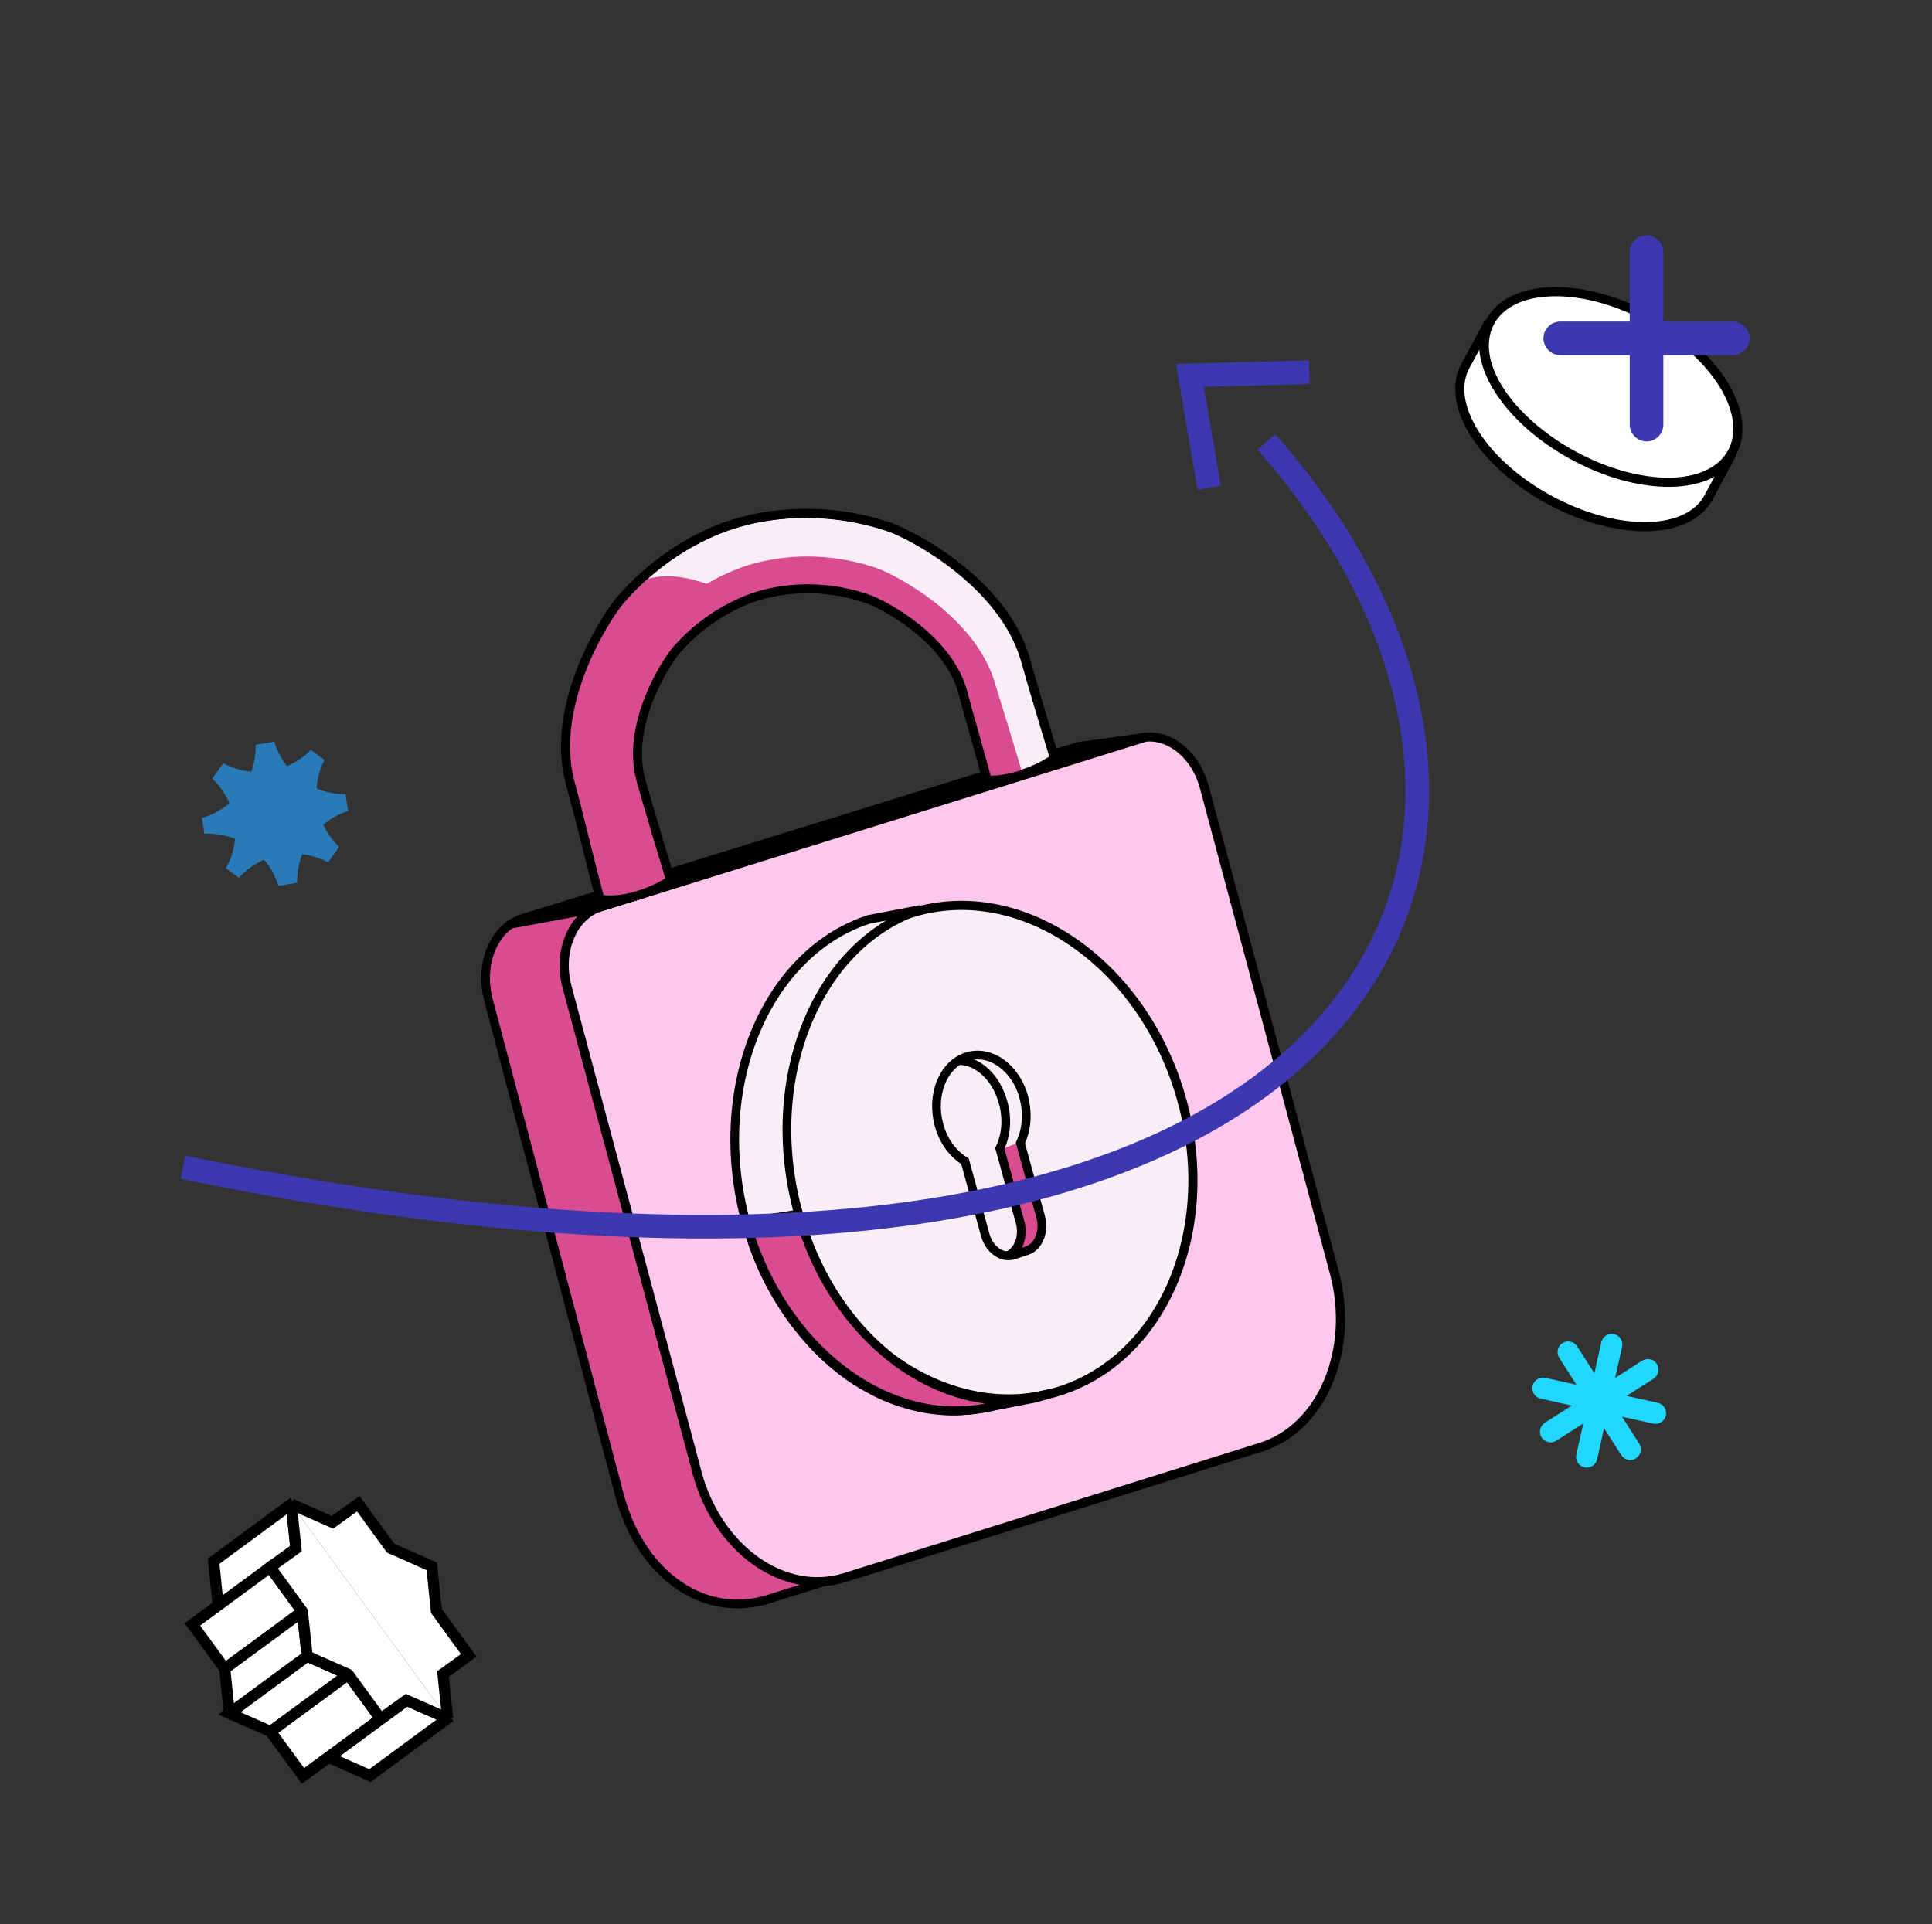 <svg width="263" height="262" viewBox="0 0 263 262" fill="none" xmlns="http://www.w3.org/2000/svg">
<rect x="0" y="0" width="263" height="262" fill="#333333" stroke="none"/>
<g clip-path="url(#clip0_5123_27460)">
<path d="M60.305 227.893L45.369 238.841L48.885 236.311L63.807 225.363L60.305 227.893Z" fill="white" stroke="black" stroke-width="1.515" stroke-miterlimit="10"/>
<path d="M39.953 204.553L29.076 212.557L29.705 218.631L40.282 210.842L39.653 204.782" fill="white"/>
<path d="M39.953 204.553L29.076 212.557L29.705 218.631L40.282 210.842L39.653 204.782" stroke="black" stroke-width="1.515" stroke-miterlimit="10"/>
<path d="M60.835 233.91L55.332 231.48L44.756 239.255L50.358 241.742L61.264 233.71" fill="white"/>
<path d="M60.835 233.91L55.332 231.48L44.756 239.255L50.358 241.742L61.264 233.71" stroke="black" stroke-width="1.515" stroke-miterlimit="10"/>
<path d="M36.766 213.372L26.189 221.161L30.592 227.193L41.168 219.417L36.766 213.372Z" fill="white" stroke="black" stroke-width="1.515" stroke-miterlimit="10"/>
<path d="M47.401 227.964L36.824 235.74L41.241 241.785L51.817 234.01L47.401 227.964Z" fill="white" stroke="black" stroke-width="1.515" stroke-miterlimit="10"/>
<path d="M51.817 234.01L41.24 241.785L44.756 239.255L55.333 231.48L51.817 234.01Z" fill="white" stroke="black" stroke-width="1.515" stroke-miterlimit="10"/>
<path d="M31.221 233.267L36.823 235.74L47.4 227.965L41.812 225.478L31.221 233.267Z" fill="white" stroke="black" stroke-width="1.515" stroke-miterlimit="10"/>
<path d="M30.763 233.61L41.812 225.478L41.168 219.417L30.592 227.193L31.221 233.267" fill="white"/>
<path d="M30.763 233.61L41.812 225.478L41.168 219.417L30.592 227.193L31.221 233.267" stroke="black" stroke-width="1.515" stroke-miterlimit="10"/>
<path d="M39.653 204.782L40.282 210.842L36.766 213.372L41.168 219.418L41.811 225.478L47.399 227.965L51.816 234.011L55.332 231.481L60.934 233.953" fill="white"/>
<path d="M39.653 204.782L40.282 210.842L36.766 213.372L41.168 219.418L41.811 225.478L47.399 227.965L51.816 234.011L55.332 231.481L60.934 233.953" stroke="black" stroke-width="1.515" stroke-miterlimit="10"/>
<path d="M60.934 233.953L60.305 227.893L63.807 225.364L59.405 219.318L58.776 213.258L53.173 210.771L48.771 204.725L45.255 207.255L39.652 204.782" fill="white"/>
<path d="M60.934 233.953L60.305 227.893L63.807 225.364L59.405 219.318L58.776 213.258L53.173 210.771L48.771 204.725L45.255 207.255L39.652 204.782" stroke="black" stroke-width="1.515" stroke-miterlimit="10"/>
<path d="M178.249 50.666L161.984 51.109L164.6 66.416" stroke="#3D38B0" stroke-width="3.216" stroke-miterlimit="10"/>
<path d="M84.304 203.468L66.495 136.15C65.195 131.247 67.239 126.273 71.04 125.073L145.29 102.09C149.092 100.89 151.936 103.706 153.223 108.608L171.031 175.926C173.861 186.631 169.416 197.479 161.112 200.123L103.942 217.917C95.409 220.133 87.134 214.173 84.304 203.468Z" fill="#D94C91" stroke="black" stroke-width="1.186" stroke-miterlimit="10"/>
<path d="M94.88 200.437L77.186 134.348C75.899 129.532 77.943 124.658 81.745 123.457L154.723 100.589C158.525 99.403 162.655 102.347 163.942 107.15L181.636 173.239C184.451 183.744 179.992 194.406 171.674 197.021L115.032 214.773C106.728 217.374 97.681 210.942 94.865 200.437" fill="#FEC8EE"/>
<path d="M94.88 200.437L77.186 134.348C75.899 129.532 77.943 124.658 81.745 123.457L154.723 100.589C158.525 99.403 162.655 102.347 163.942 107.15L181.636 173.239C184.451 183.744 179.992 194.406 171.674 197.021L115.032 214.773C106.728 217.374 97.681 210.942 94.865 200.437" stroke="black" stroke-width="1.243" stroke-miterlimit="10"/>
<path d="M146.733 101.633L69.453 125.844L81.245 123.657L156.066 100.346L146.747 101.633H146.733Z" fill="black" stroke="black" stroke-width="1.186" stroke-miterlimit="10"/>
<path d="M143.912 189.489C158.567 185.076 166.049 166.89 160.622 148.872C155.196 130.853 138.916 119.823 124.261 124.237C109.605 128.651 102.124 146.836 107.55 164.855C112.977 182.873 129.256 193.903 143.912 189.489Z" fill="#F9EDF6" stroke="black" stroke-width="1.243" stroke-miterlimit="10"/>
<path d="M108.773 180.871C108.916 181.043 109.059 181.229 109.202 181.4C109.388 181.615 109.559 181.829 109.745 182.043C109.888 182.215 110.031 182.372 110.174 182.544C110.36 182.758 110.56 182.958 110.746 183.158C110.889 183.315 111.032 183.473 111.175 183.616C111.375 183.83 111.589 184.03 111.789 184.23C111.932 184.373 112.075 184.502 112.218 184.645C112.447 184.859 112.675 185.059 112.918 185.273C113.047 185.388 113.175 185.502 113.304 185.617C113.619 185.888 113.933 186.131 114.247 186.388C114.305 186.431 114.347 186.474 114.405 186.517C114.776 186.803 115.162 187.089 115.534 187.36C115.648 187.446 115.762 187.517 115.877 187.589C116.148 187.775 116.42 187.961 116.691 188.132C116.849 188.232 116.992 188.318 117.149 188.404C117.392 188.547 117.635 188.704 117.878 188.832C118.049 188.932 118.206 189.018 118.378 189.104C118.607 189.233 118.85 189.361 119.078 189.476C119.25 189.561 119.436 189.647 119.607 189.733C119.836 189.847 120.065 189.947 120.293 190.062C120.479 190.147 120.665 190.219 120.851 190.29C121.079 190.39 121.308 190.476 121.537 190.562C121.722 190.633 121.908 190.705 122.108 190.762C122.337 190.848 122.566 190.919 122.794 190.991C122.98 191.048 123.18 191.105 123.366 191.162C123.595 191.233 123.823 191.291 124.066 191.362C124.267 191.419 124.452 191.462 124.652 191.505C124.881 191.562 125.124 191.605 125.353 191.662C125.553 191.705 125.739 191.734 125.939 191.777C126.182 191.819 126.41 191.848 126.653 191.891C126.853 191.92 127.039 191.948 127.239 191.962C127.482 191.991 127.725 192.005 127.968 192.034C128.154 192.048 128.354 192.062 128.54 192.077C128.783 192.077 129.026 192.091 129.283 192.105C129.469 192.105 129.655 192.105 129.855 192.105C130.112 192.105 130.369 192.105 130.627 192.077C130.813 192.077 130.984 192.077 131.17 192.048C131.441 192.034 131.713 192.005 131.985 191.977C132.142 191.962 132.313 191.948 132.47 191.934C132.799 191.891 133.142 191.834 133.471 191.777C133.571 191.762 133.671 191.748 133.771 191.734H133.785L140.889 190.362C140.889 190.362 141.089 190.304 140.875 190.362C141.861 190.104 142.39 189.933 143.276 189.647L138.23 190.69C138.059 190.69 137.902 190.69 137.73 190.705C137.473 190.705 137.216 190.719 136.958 190.733C136.773 190.733 136.587 190.733 136.401 190.733C136.158 190.733 135.901 190.733 135.658 190.705C135.472 190.705 135.272 190.676 135.086 190.662C134.843 190.647 134.6 190.619 134.357 190.59C134.157 190.562 133.971 190.547 133.771 190.519C133.528 190.49 133.299 190.447 133.056 190.405C132.856 190.376 132.671 190.333 132.47 190.29C132.242 190.247 131.999 190.19 131.77 190.133C131.57 190.09 131.384 190.033 131.184 189.99C130.955 189.933 130.712 189.861 130.484 189.79C130.298 189.733 130.098 189.676 129.912 189.618C129.683 189.547 129.455 189.461 129.212 189.375C129.026 189.304 128.84 189.247 128.654 189.175C128.426 189.09 128.197 188.99 127.968 188.904C127.782 188.832 127.597 188.747 127.425 188.675C127.197 188.575 126.968 188.461 126.725 188.346C126.553 188.261 126.368 188.175 126.196 188.089C125.967 187.975 125.724 187.846 125.496 187.718C125.324 187.632 125.153 187.532 124.995 187.446C124.752 187.303 124.51 187.16 124.267 187.017C124.109 186.917 123.966 186.831 123.809 186.746C123.538 186.574 123.266 186.388 122.994 186.203C122.88 186.117 122.766 186.045 122.637 185.96C122.251 185.688 121.88 185.416 121.508 185.116C121.451 185.073 121.394 185.031 121.337 184.973C121.022 184.73 120.708 184.473 120.393 184.202C120.265 184.087 120.136 183.973 120.007 183.859C119.779 183.658 119.536 183.444 119.307 183.23C119.164 183.101 119.021 182.958 118.878 182.815C118.678 182.615 118.464 182.415 118.264 182.215C118.121 182.058 117.978 181.915 117.821 181.758C117.635 181.557 117.435 181.343 117.249 181.143C117.106 180.986 116.963 180.814 116.82 180.643C116.634 180.428 116.448 180.214 116.277 180C116.134 179.828 115.991 179.642 115.848 179.471C115.677 179.256 115.505 179.028 115.334 178.813C115.191 178.627 115.062 178.442 114.919 178.256C114.748 178.027 114.59 177.798 114.433 177.57C114.305 177.384 114.176 177.184 114.033 176.984C113.876 176.755 113.719 176.512 113.561 176.269C113.433 176.069 113.304 175.869 113.19 175.669C113.047 175.426 112.89 175.169 112.747 174.926C112.632 174.726 112.504 174.511 112.389 174.297C112.246 174.04 112.104 173.782 111.975 173.525C111.861 173.311 111.746 173.111 111.646 172.896C111.518 172.625 111.375 172.353 111.246 172.081C111.146 171.867 111.046 171.653 110.946 171.438C110.817 171.152 110.689 170.867 110.574 170.581C110.488 170.366 110.388 170.152 110.303 169.938C110.174 169.637 110.06 169.323 109.945 169.009C109.86 168.794 109.788 168.594 109.702 168.38C109.574 168.037 109.459 167.679 109.345 167.322C109.288 167.151 109.216 166.965 109.159 166.793C108.988 166.25 108.831 165.707 108.673 165.164C103.671 147.012 111.16 128.461 125.367 123.815L118.264 125.173C104.057 129.818 96.567 148.37 101.57 166.522C101.727 167.079 101.884 167.622 102.056 168.151C102.113 168.322 102.17 168.508 102.242 168.68C102.356 169.037 102.485 169.394 102.599 169.737C102.67 169.952 102.756 170.152 102.828 170.352C102.942 170.666 103.071 170.981 103.185 171.281C103.271 171.495 103.371 171.71 103.457 171.924C103.585 172.21 103.7 172.51 103.828 172.782C103.928 172.996 104.028 173.211 104.128 173.425C104.257 173.697 104.386 173.968 104.528 174.24C104.643 174.454 104.743 174.668 104.857 174.869C105 175.126 105.129 175.383 105.272 175.64C105.386 175.855 105.5 176.055 105.629 176.255C105.772 176.512 105.915 176.755 106.072 176.998C106.201 177.198 106.315 177.398 106.444 177.598C106.601 177.841 106.758 178.07 106.901 178.313C107.03 178.513 107.158 178.699 107.301 178.899C107.458 179.128 107.63 179.356 107.787 179.585C107.916 179.771 108.059 179.957 108.202 180.142C108.373 180.371 108.545 180.586 108.716 180.8L108.773 180.871ZM139.574 190.59C139.917 190.547 140.246 190.49 140.589 190.433C140.246 190.49 139.917 190.547 139.574 190.59ZM138.273 190.719C138.545 190.705 138.816 190.676 139.102 190.648C138.831 190.676 138.559 190.705 138.273 190.719Z" fill="#F9EDF6" stroke="black" stroke-width="1.186" stroke-miterlimit="10"/>
<path d="M138.272 190.79C138.101 190.833 134.599 191.591 134.428 191.634C120.678 194.464 106.328 183.473 101.555 166.364L108.715 165.292C113.017 180.743 125.209 190.962 137.658 190.705" fill="#D94C91"/>
<path d="M138.272 190.79C138.101 190.833 134.599 191.591 134.428 191.634C120.678 194.464 106.328 183.473 101.555 166.364L108.715 165.292C113.017 180.743 125.209 190.962 137.658 190.705" stroke="black" stroke-width="1.186" stroke-miterlimit="10"/>
<path d="M138.431 169.866C139.031 168.937 139.06 167.979 139.074 167.665C139.074 167.336 139.06 167.007 139.003 166.707L136.244 156.473L138.745 155.544L141.718 165.921C141.833 166.421 141.961 167.422 141.504 168.494C141.247 169.094 140.846 169.623 140.332 170.037L137.645 170.909L138.245 170.151C138.245 170.151 138.359 169.994 138.445 169.88L138.431 169.866Z" fill="#D94C91"/>
<path d="M136.987 171.023C138.574 170.508 139.417 168.421 138.86 166.392L136.101 156.359C136.987 154.543 137.159 152.271 136.559 150.127C135.615 146.682 133.157 144.396 130.441 144.381" stroke="black" stroke-width="1.186" stroke-miterlimit="10"/>
<path d="M139.358 149.385C139.944 151.528 139.772 153.801 138.901 155.616L141.659 165.649C142.217 167.679 141.373 169.766 139.787 170.28L138.015 170.866C136.428 171.381 134.67 170.152 134.113 168.122L131.354 158.089C129.696 157.103 128.41 155.316 127.824 153.158C126.709 149.084 128.381 144.925 131.569 143.882C134.756 142.839 138.257 145.297 139.372 149.37L139.358 149.385Z" stroke="black" stroke-width="1.186" stroke-miterlimit="10"/>
<path d="M132.914 105.678C119.593 109.822 105.5 114.382 92.18 118.527C92.365 119.041 92.523 119.399 92.709 119.913C108.316 115.139 127.868 108.879 143.476 104.105L132.914 105.678Z" fill="black"/>
<path d="M89.564 120.899C87.635 121.128 82.246 122.014 80.317 122.243C78.273 122.958 73.942 124.358 71.898 125.087C74.171 124.73 78.444 124.001 80.717 123.658C82.418 123.072 87.863 121.5 89.564 120.914V120.899Z" fill="black"/>
<path d="M81.99 122.571C81.99 122.571 83.719 122.9 86.935 121.857C90.079 120.856 91.237 119.784 91.237 119.784C90.937 118.798 88.093 109.436 87.192 106.092C85.191 98.617 90.594 90.156 92.123 88.412C96.597 83.324 101.871 81.423 103.957 80.894C106.044 80.365 111.375 79.25 117.964 81.466C120.165 82.209 129.084 86.825 131.085 94.286C132.028 97.816 133.443 102.676 134.386 106.206C140.003 106.049 143.562 103.248 143.562 103.248C143.562 103.248 141.018 94.858 139.603 89.884C136.616 79.379 124.167 72.819 121.066 71.761C111.761 68.617 103.829 70.232 101.07 71.004C98.283 71.704 91.066 74.177 84.577 81.566C82.404 84.038 74.786 95.987 77.616 106.535C78.96 111.523 80.661 117.569 82.004 122.557L81.99 122.571Z" fill="#F9EDF6"/>
<path d="M81.99 122.571C81.99 122.571 83.719 122.9 86.935 121.857C90.079 120.856 91.237 119.784 91.237 119.784C90.937 118.798 88.093 109.436 87.192 106.092C85.191 98.617 90.594 90.156 92.123 88.412C96.597 83.324 101.871 81.423 103.957 80.894C106.044 80.365 111.375 79.25 117.964 81.466C120.165 82.209 129.084 86.825 131.085 94.286C132.028 97.816 133.443 102.676 134.386 106.206C140.003 106.049 143.562 103.248 143.562 103.248C143.562 103.248 141.018 94.858 139.603 89.884C136.616 79.379 124.167 72.819 121.066 71.761C111.761 68.617 103.829 70.232 101.07 71.004C98.283 71.704 91.066 74.177 84.577 81.566C82.404 84.038 74.786 95.987 77.616 106.535C78.96 111.523 80.661 117.569 82.004 122.557L81.99 122.571Z" stroke="black" stroke-width="1.243" stroke-miterlimit="10"/>
<path d="M84.446 81.209C90.106 74.763 100.668 81.652 100.668 81.652C98.181 82.767 94.908 84.711 91.992 88.041C90.463 89.784 85.06 98.246 87.061 105.721C87.962 109.065 90.806 118.427 91.106 119.413C91.106 119.413 89.948 120.485 86.804 121.485C83.588 122.514 81.859 122.2 81.859 122.2C80.515 117.212 78.814 111.166 77.471 106.178C74.641 95.63 82.273 83.681 84.431 81.209H84.446Z" fill="#D94C91"/>
<path d="M87.62 121.542L91.35 120.413C91.007 119.27 87.92 109.122 86.948 105.535C84.933 98.031 90.693 89.413 91.908 88.026C96.696 82.581 102.255 80.823 103.842 80.422C108.473 79.236 113.375 79.436 118.02 81.008C119.764 81.594 129.083 86.168 131.098 93.672C131.612 95.601 132.256 97.902 132.913 100.203C133.556 102.49 134.199 104.763 134.714 106.692L139.187 105.392C138.673 103.462 136.057 95.015 135.371 92.786C132.599 83.767 121.779 78.164 119.278 77.321C113.918 75.506 108.244 75.277 102.884 76.649C101.026 77.121 94.509 79.165 88.992 85.454C87.248 87.44 80.745 97.431 83.189 106.535C84.175 110.18 87.277 120.385 87.62 121.542Z" fill="#D94C91"/>
<path d="M81.66 122.371C81.66 122.371 83.719 122.886 86.949 121.857C90.093 120.856 91.251 119.784 91.251 119.784C90.951 118.798 88.106 109.436 87.206 106.092C85.205 98.617 90.608 90.156 92.137 88.412C96.611 83.324 101.884 81.423 103.971 80.894C106.058 80.365 111.389 79.25 117.978 81.466C120.179 82.209 129.098 86.825 131.098 94.286C132.042 97.816 133.457 102.676 134.4 106.206C139.031 106.292 143.647 103.476 143.647 103.476C143.647 103.476 140.875 94.586 139.617 89.884C136.787 79.336 124.181 72.819 121.079 71.761C111.775 68.617 103.843 70.232 101.084 71.004C98.297 71.704 91.079 74.177 84.59 81.566C82.418 84.038 74.8 95.987 77.63 106.535C78.974 111.523 80.331 117.369 81.675 122.357L81.66 122.371Z" stroke="black" stroke-width="1.186" stroke-miterlimit="10"/>
<path d="M24.904 158.917C185.667 192.105 221.784 116.14 172.389 60.17" stroke="#3D38B0" stroke-width="3.216" stroke-miterlimit="10"/>
<path d="M211.35 39.718C219.797 39.517 230.23 45.192 234.632 52.352C239.02 59.513 235.733 65.501 227.286 65.701C218.839 65.901 208.391 60.227 204.003 53.067C199.615 45.906 202.903 39.903 211.35 39.718Z" fill="white" stroke="black" stroke-width="1.243" stroke-miterlimit="10"/>
<path d="M202.717 43.819L199.459 49.865C198.187 52.238 198.501 55.468 200.716 58.998C205.176 66.116 215.681 71.804 224.113 71.704C228.358 71.647 231.288 70.132 232.575 67.731L235.833 61.685C234.547 64.086 231.617 65.601 227.372 65.658C218.939 65.773 208.434 60.07 203.975 52.952C201.76 49.422 201.445 46.192 202.717 43.819Z" fill="white" stroke="black" stroke-width="1.243" stroke-miterlimit="10"/>
<path d="M235.891 43.776H226.43V34.315C226.43 33.057 225.4 32.028 224.143 32.028C222.885 32.028 221.856 33.057 221.856 34.315V43.776H212.394C211.136 43.776 210.107 44.805 210.107 46.063C210.107 47.321 211.136 48.35 212.394 48.35H221.856V57.812C221.856 59.069 222.885 60.098 224.143 60.098C225.4 60.098 226.43 59.069 226.43 57.812V48.35H235.891C237.149 48.35 238.178 47.321 238.178 46.063C238.178 44.805 237.149 43.776 235.891 43.776Z" fill="#3D38B0"/>
<path d="M225.673 190.99L221.428 190.047L225.101 187.703C225.773 187.274 225.973 186.374 225.544 185.702C225.115 185.03 224.215 184.83 223.543 185.259L219.87 187.603L220.813 183.358C220.985 182.586 220.484 181.8 219.713 181.628C218.941 181.457 218.155 181.957 217.983 182.729L217.04 186.974L214.696 183.301C214.267 182.629 213.367 182.429 212.695 182.858C212.023 183.286 211.823 184.187 212.252 184.859L214.596 188.532L210.351 187.588C209.579 187.417 208.793 187.917 208.622 188.689C208.45 189.461 208.95 190.247 209.722 190.418L213.967 191.362L210.294 193.706C209.622 194.134 209.422 195.035 209.851 195.707C210.28 196.378 211.18 196.578 211.852 196.15L215.525 193.806L214.582 198.051C214.41 198.822 214.91 199.609 215.682 199.78C216.454 199.952 217.24 199.451 217.412 198.679L218.355 194.435L220.699 198.108C221.128 198.78 222.028 198.98 222.7 198.551C223.372 198.122 223.572 197.222 223.143 196.55L220.799 192.877L225.044 193.82C225.816 193.992 226.602 193.491 226.773 192.719C226.945 191.948 226.444 191.162 225.673 190.99Z" fill="#21D7FF"/>
<path d="M44.186 103.463L42.313 102.105C39.197 105.264 34.338 106.021 30.408 103.906L28.893 105.993C32.223 109.151 33.009 114.196 30.751 118.213L32.523 119.499C35.61 116.112 40.627 115.254 44.657 117.398L46.172 115.297C42.956 112.238 42.156 107.408 44.157 103.463H44.186Z" fill="#287AB8"/>
<path d="M47.4 110.395L47.029 108.122C42.584 108.151 38.625 105.25 37.338 100.976L34.794 101.391C34.923 105.978 31.907 110.109 27.477 111.352L27.82 113.511C32.407 113.296 36.552 116.241 37.896 120.6L40.454 120.185C40.354 115.755 43.184 111.767 47.4 110.395Z" fill="#287AB8"/>
</g>
<defs>
<clipPath id="clip0_5123_27460">
<rect width="213.603" height="210.815" fill="white" transform="translate(24.576 32.028)"/>
</clipPath>
</defs>
</svg>
